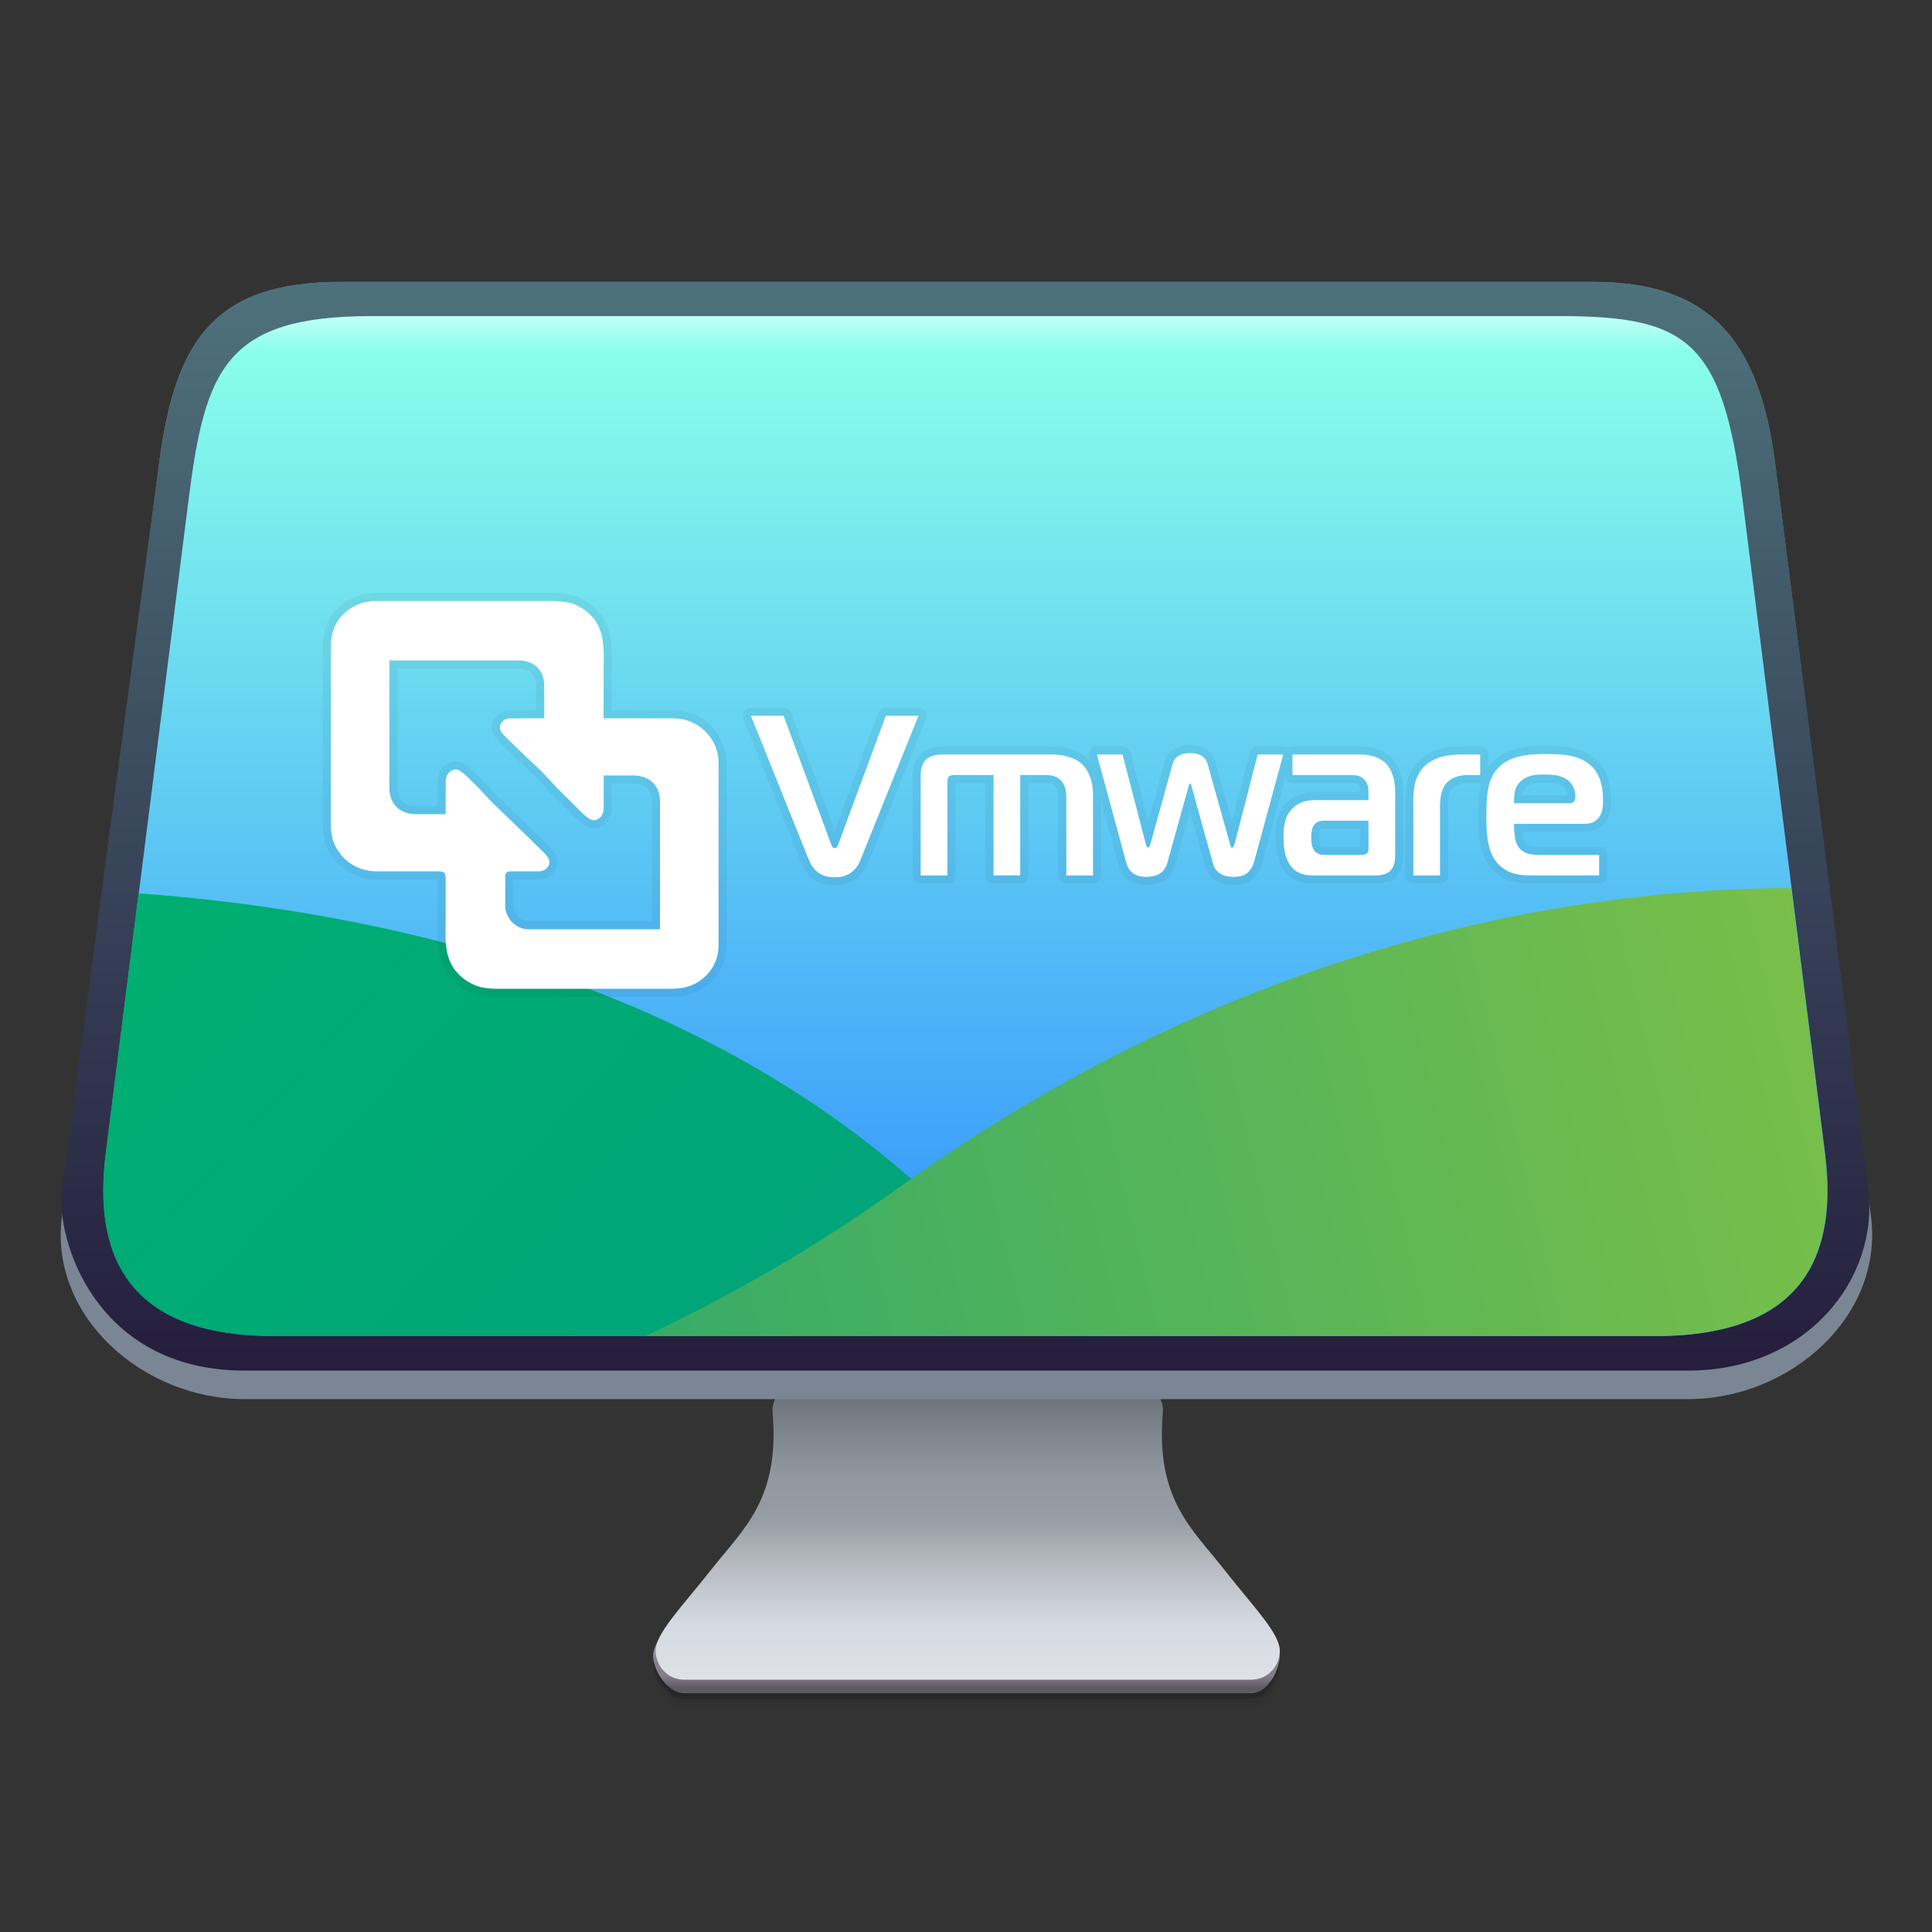 <?xml version="1.0" encoding="UTF-8"?>
<!-- Created with Inkscape (http://www.inkscape.org/) -->
<svg width="48" height="48" version="1.1" xmlns="http://www.w3.org/2000/svg" xmlns:cc="http://creativecommons.org/ns#" xmlns:dc="http://purl.org/dc/elements/1.1/" xmlns:rdf="http://www.w3.org/1999/02/22-rdf-syntax-ns#" xmlns:xlink="http://www.w3.org/1999/xlink">
 <rect width="100%" height="100%" fill="#333333" stroke="none"/>
 <defs>
  <linearGradient id="linearGradient858-5" x1="-149.66" x2="-149.66" y1="195.4" y2="197.12" gradientTransform="matrix(.066 0 0 .066 41.192 3.175)" gradientUnits="userSpaceOnUse">
   <stop stop-color="#918a98" offset="0"/>
   <stop stop-color="#656268" offset="1"/>
  </linearGradient>
  <linearGradient id="linearGradient838-9" x1="-146.65" x2="-146.65" y1="195.59" y2="157.63" gradientTransform="matrix(.066 0 0 .066 41.192 3.175)" gradientUnits="userSpaceOnUse">
   <stop stop-color="#dee2e7" offset="0"/>
   <stop stop-color="#d5d9e1" offset=".187"/>
   <stop stop-color="#afb4b9" offset=".433"/>
   <stop stop-color="#979da4" offset=".546"/>
   <stop stop-color="#9398a0" offset=".694"/>
   <stop stop-color="#818b91" offset=".818"/>
   <stop stop-color="#6b7177" offset="1"/>
  </linearGradient>
  <linearGradient id="linearGradient41069" x1="44.171" x2="44.171" y1="13.358" y2="154.97" gradientTransform="matrix(.066 0 0 .066 28.369 3.105)" gradientUnits="userSpaceOnUse">
   <stop stop-color="#4d717b" offset="0"/>
   <stop stop-color="#251e3c" offset="1"/>
  </linearGradient>
  <linearGradient id="linearGradient10465" x1="37.639" x2="37.639" y1="15.912" y2="150.34" gradientTransform="matrix(.066 0 0 .066 28.369 3.105)" gradientUnits="userSpaceOnUse">
   <stop stop-color="#c1fff7" offset="0"/>
   <stop stop-color="#88feea" offset=".038"/>
   <stop stop-color="#2f8ffe" offset="1"/>
  </linearGradient>
  <linearGradient id="linearGradient10467" x1="-62.269" x2="-71.96" y1="40.499" y2="31.752" gradientTransform="matrix(3.01 0 0 3.01 214.19 -73.424)" gradientUnits="userSpaceOnUse">
   <stop stop-color="#019c80" offset="0"/>
   <stop stop-color="#00b16f" offset="1"/>
  </linearGradient>
  <linearGradient id="linearGradient10469" x1="-60.03" x2="-38.806" y1="38.857" y2="33.707" gradientTransform="matrix(3.01 0 0 3.01 172.45 -76.698)" gradientUnits="userSpaceOnUse">
   <stop stop-color="#019c80" offset="0"/>
   <stop stop-color="#8fc53f" offset="1"/>
  </linearGradient>
 </defs>
 <g transform="matrix(2.835 0 0 2.835 -65.064 -3.943)" stroke-width=".066">
  <path d="m29.159 15.24c-0.249 0.317-0.489 0.558-0.485 0.712 0.004 0.138 0.134 0.325 0.272 0.325h4.97c0.138 0 0.246-0.191 0.25-0.329 0.004-0.153-0.236-0.394-0.485-0.712z" fill-opacity=".162" style="paint-order:fill markers stroke"/>
  <path d="m29.159 15.193c-0.249 0.317-0.489 0.558-0.485 0.712 0.004 0.138 0.134 0.325 0.272 0.325h4.97c0.138 0 0.246-0.191 0.25-0.329 0.004-0.153-0.236-0.394-0.485-0.712z" fill="url(#linearGradient858-5)" style="paint-order:fill markers stroke"/>
  <path d="m29.159 15.324c-0.249 0.317-0.489 0.558-0.485 0.712 0.004 0.138 0.134 0.325 0.272 0.325h4.97c0.138 0 0.246-0.191 0.25-0.329 0.004-0.153-0.236-0.394-0.485-0.712z" fill-opacity=".037" style="paint-order:fill markers stroke"/>
  <path d="m29.159 15.275c-0.249 0.317-0.489 0.558-0.485 0.712 0.004 0.138 0.134 0.325 0.272 0.325h4.97c0.138 0 0.246-0.191 0.25-0.329 0.004-0.153-0.236-0.394-0.485-0.712z" fill-opacity=".047" style="paint-order:fill markers stroke"/>
  <path d="m31.371 13.503-3.4e-5 1e-3 -1.4 0.012c-0.138 0.001-0.262 0.112-0.25 0.25 0.065 0.765-0.253 1.018-0.54 1.383-0.249 0.317-0.489 0.558-0.485 0.712 0.004 0.138 0.111 0.25 0.25 0.25h4.97c0.138 0 0.246-0.111 0.25-0.25 0.004-0.153-0.236-0.394-0.485-0.712-0.287-0.366-0.605-0.618-0.54-1.383 0.012-0.138-0.111-0.249-0.25-0.25l-1.4-0.012-3.4e-5 -1e-3 -0.06 5.3e-4z" fill="url(#linearGradient838-9)" style="paint-order:fill markers stroke"/>
 </g>
 <g transform="matrix(2.835 0 0 2.835 -65.064 -3.943)">
  <path d="m25.943 3.861h10.965c1.01 0 1.458 0.486 1.6 1.6l0.839 6.591c0.112 0.879-0.714 1.6-1.6 1.6h-12.654c-0.886 0-1.714-0.721-1.6-1.6l0.85-6.591c0.141-1.09 0.484-1.6 1.6-1.6z" fill="#7a8693" style="paint-order:fill markers stroke"/>
  <path d="m25.943 3.861h10.965c1.01 0 1.457 0.486 1.6 1.6l0.814 6.341c0.102 0.796-0.539 1.6-1.575 1.6h-12.654c-1.311 0-1.659-1.16-1.6-1.6l0.85-6.341c0.146-1.089 0.484-1.6 1.6-1.6z" fill="url(#linearGradient41069)" style="paint-order:fill markers stroke"/>
  <path d="m26.205 4.161h10.415c1.116 0 1.425 0.214 1.6 1.6l0.725 5.739c0.145 1.151-0.45 1.6-1.487 1.6h-12.104c-1.311 0-1.585-0.737-1.476-1.6l0.726-5.739c0.144-1.136 0.325-1.6 1.6-1.6z" fill="url(#linearGradient10465)" style="paint-order:fill markers stroke"/>
 </g>
 <path d="m3.442 22.195-0.817 6.461c-0.31 2.446 0.469 4.537 4.185 4.537h19.328c-5.863-8.393-16.196-10.528-22.697-10.998z" fill="url(#linearGradient10467)" stroke-width="3.01"/>
 <path d="m44.054 22.067c-4.982 0.076-13.223 1.326-21.742 7.452-2.042 1.468-4.158 2.674-6.28 3.674h25.089c2.938 0 4.627-1.274 4.214-4.537l-0.832-6.588c-0.151-1.57e-4 -0.289-0.004-0.448-0.002z" fill="url(#linearGradient10469)" stroke-width="3.01"/>
 <g transform="matrix(.803 0 0 .803 -47.48 3.689)">
  <g transform="translate(65.362)" fill="none" opacity=".05" stroke="#000" stroke-linecap="round" stroke-linejoin="round" stroke-width=".5">
   <path d="m5.306 14c-0.166 0.031-0.242 0.021-0.411 0.087-0.585 0.231-0.894 0.706-0.894 1.321v5.498c0 0.164 0.022 0.344 0.07 0.503 0.034 0.117 0.111 0.259 0.182 0.359 0.277 0.39 0.694 0.597 1.174 0.597h1.863c0.185 0 0.262 0.007 0.266 0.216v1.123c0 0.788-0.118 1.514 0.628 2.035 0.114 0.078 0.254 0.146 0.387 0.188 0.153 0.049 0.395 0.072 0.556 0.072h5.396c0.097 0 0.345-0.019 0.435-0.041 0.612-0.154 1.039-0.672 1.041-1.298v-5.643c0-0.16-0.022-0.3-0.075-0.454-0.039-0.114-0.118-0.263-0.19-0.359-0.277-0.365-0.677-0.572-1.14-0.573-0.718 3.08e-4 -1.435-5.7e-5 -2.153-0.001l6.12e-4 -0.429v-0.933c0-0.755 0.106-1.53-0.63-2.016-0.1-0.067-0.248-0.146-0.363-0.18-0.154-0.044-0.441-0.074-0.604-0.072-2.033-3e-6 -3.694 8e-6 -5.541-2e-6zm5.299 3.629s-0.749 0.003-1.123 0.004c-0.172 0.033-0.302 0.214-0.224 0.381 0.043 0.093 0.181 0.222 0.257 0.297l0.486 0.469 0.507 0.477 0.473 0.508 0.422 0.418c0.135 0.135 0.485 0.51 0.63 0.573 0.179 0.077 0.338-0.038 0.393-0.208 0.021-0.069 0.019-0.143 0.019-0.216 5.23e-4 -0.311-6.11e-4 -0.932-6.11e-4 -0.932s0.613-9.38e-4 0.919-9.38e-4c0.508 0.006 0.823 0.31 0.823 0.813v3.946h-3.991c-0.111 0-0.182 0-0.29-0.035-0.271-0.087-0.461-0.337-0.507-0.61v-0.909c-0.002-0.061-0.011-0.152 0.037-0.198 0.048-0.046 0.142-0.041 0.203-0.041h0.701c0.061 0 0.135 3e-3 0.194-0.013 0.165-0.043 0.284-0.202 0.211-0.369-0.048-0.108-0.173-0.22-0.259-0.304l-0.464-0.455-1.008-0.971-0.398-0.423c-0.138-0.135-0.507-0.529-0.648-0.593-0.17-0.075-0.341 0.05-0.392 0.213-0.022 0.068-0.019 0.143-0.019 0.214v0.933h-0.92c-0.504-0.002-0.821-0.315-0.823-0.813l7.92e-4 -3.944s2.66-6.75e-4 3.991-6.75e-4c0.473 0 0.797 0.29 0.799 0.766z"/>
   <path d="m18.01 17.55h-1.01l1.794 4.463c0.198 0.487 0.572 0.537 0.798 0.537 0.501 0 0.706-0.304 0.798-0.537l1.794-4.463h-1.01l-1.476 3.99c-0.014 0.035-0.042 0.106-0.106 0.106-0.064 0-0.092-0.071-0.106-0.106l-1.476-3.99"/>
   <path d="m22.253 22.493h0.826v-2.853c0-0.141 0.021-0.184 0.035-0.198 0.021-0.021 0.064-0.057 0.184-0.057h1.208v3.107h0.826v-3.107h0.77c0.148 0 0.36 0.014 0.501 0.177 0.134 0.148 0.155 0.367 0.155 0.53v2.401h0.826v-2.528c0-0.374-0.127-0.713-0.339-0.918-0.268-0.247-0.685-0.297-0.953-0.297h-3.369c-0.169 0-0.424 0.028-0.565 0.226-0.092 0.134-0.106 0.318-0.106 0.424v3.093"/>
   <path d="m28.495 18.75h-0.791l0.89 3.277c0.049 0.198 0.141 0.508 0.643 0.508 0.431 0 0.586-0.226 0.643-0.417l0.65-2.345c0.007-0.028 0.021-0.12 0.057-0.12s0.049 0.092 0.057 0.12l0.65 2.345c0.106 0.381 0.445 0.417 0.643 0.417 0.275 0 0.523-0.071 0.643-0.508l0.89-3.277h-0.791l-0.713 2.768c-0.014 0.049-0.042 0.113-0.078 0.113s-0.057-0.078-0.064-0.106l-0.692-2.472c-0.085-0.311-0.374-0.346-0.544-0.346-0.141 0-0.452 0.014-0.544 0.346l-0.685 2.472c-0.007 0.021-0.028 0.106-0.071 0.106-0.035 0-0.064-0.078-0.071-0.113l-0.72-2.768"/>
   <path d="m33.754 18.75v0.636h1.843c0.127 0 0.29 0.021 0.403 0.162 0.092 0.113 0.106 0.24 0.106 0.353v0.261h-1.624c-0.198 0-0.452 0.014-0.685 0.219-0.282 0.247-0.318 0.579-0.318 0.911 0 0.275 0.021 0.756 0.325 1.017 0.212 0.184 0.473 0.184 0.678 0.184h1.787c0.177 0 0.381-0.014 0.516-0.148 0.134-0.134 0.148-0.346 0.148-0.48v-1.942c0-0.417-0.12-0.72-0.275-0.883-0.169-0.177-0.459-0.29-0.777-0.29h-2.126m2.352 2.048v0.862c0 0.057 0 0.106-0.057 0.155-0.057 0.042-0.134 0.042-0.184 0.042h-1.151c-0.106 0-0.212-0.057-0.268-0.113-0.099-0.106-0.113-0.304-0.113-0.417 0-0.268 0.064-0.367 0.092-0.403 0.092-0.12 0.247-0.127 0.304-0.127h1.377"/>
   <path d="m37.494 22.493h0.826v-2.112c0-0.282 0.035-0.544 0.191-0.734 0.198-0.233 0.487-0.261 0.706-0.261h0.346v-0.636h-0.558c-0.29 0-0.777 0.021-1.123 0.325-0.318 0.275-0.388 0.678-0.388 1.088v2.33"/>
   <path d="m43.243 22.493v-0.636h-1.829c-0.304 0-0.65-0.042-0.756-0.445-0.028-0.113-0.049-0.353-0.049-0.516h2.175c0.148 0 0.29-0.028 0.403-0.141 0.155-0.155 0.177-0.374 0.177-0.565 0-0.473-0.092-0.939-0.53-1.215-0.346-0.219-0.798-0.24-1.236-0.24-0.353 0-0.989 1e-6 -1.398 0.353-0.41 0.353-0.445 0.869-0.445 1.568 0 0.494 0.021 1.01 0.268 1.363 0.311 0.438 0.763 0.473 1.144 0.473h2.076m-2.634-2.232c0.007-0.247 0-0.452 0.169-0.643 0.226-0.254 0.565-0.247 0.784-0.247 0.233 0 0.501 0.014 0.706 0.169 0.12 0.092 0.24 0.268 0.24 0.501 0 0.099-0.021 0.219-0.184 0.219h-1.716"/>
  </g>
  <g transform="translate(65.362)" fill="#fff">
   <path d="m5.306 14c-0.166 0.031-0.242 0.021-0.411 0.087-0.585 0.231-0.894 0.706-0.894 1.321v5.498c0 0.164 0.022 0.344 0.07 0.503 0.034 0.117 0.111 0.259 0.182 0.359 0.277 0.39 0.694 0.597 1.174 0.597h1.863c0.185 0 0.262 0.007 0.266 0.216v1.123c0 0.788-0.118 1.514 0.628 2.035 0.114 0.078 0.254 0.146 0.387 0.188 0.153 0.049 0.395 0.072 0.556 0.072h5.396c0.097 0 0.345-0.019 0.435-0.041 0.612-0.154 1.039-0.672 1.041-1.298v-5.643c0-0.16-0.022-0.3-0.075-0.454-0.039-0.114-0.118-0.263-0.19-0.359-0.277-0.365-0.677-0.572-1.14-0.573-0.718 3.08e-4 -1.435-5.7e-5 -2.153-0.001l6.12e-4 -0.429v-0.933c0-0.755 0.106-1.53-0.63-2.016-0.1-0.067-0.248-0.146-0.363-0.18-0.154-0.044-0.441-0.074-0.604-0.072-2.033-3e-6 -3.694 8e-6 -5.541-2e-6zm5.299 3.629s-0.749 0.003-1.123 0.004c-0.172 0.033-0.302 0.214-0.224 0.381 0.043 0.093 0.181 0.222 0.257 0.297l0.486 0.469 0.507 0.477 0.473 0.508 0.422 0.418c0.135 0.135 0.485 0.51 0.63 0.573 0.179 0.077 0.338-0.038 0.393-0.208 0.021-0.069 0.019-0.143 0.019-0.216 5.23e-4 -0.311-6.11e-4 -0.932-6.11e-4 -0.932s0.613-9.38e-4 0.919-9.38e-4c0.508 0.006 0.823 0.31 0.823 0.813v3.946h-3.991c-0.111 0-0.182 0-0.29-0.035-0.271-0.087-0.461-0.337-0.507-0.61v-0.909c-0.002-0.061-0.011-0.152 0.037-0.198 0.048-0.046 0.142-0.041 0.203-0.041h0.701c0.061 0 0.135 3e-3 0.194-0.013 0.165-0.043 0.284-0.202 0.211-0.369-0.048-0.108-0.173-0.22-0.259-0.304l-0.464-0.455-1.008-0.971-0.398-0.423c-0.138-0.135-0.507-0.529-0.648-0.593-0.17-0.075-0.341 0.05-0.392 0.213-0.022 0.068-0.019 0.143-0.019 0.214v0.933h-0.92c-0.504-0.002-0.821-0.315-0.823-0.813l7.92e-4 -3.944s2.66-6.75e-4 3.991-6.75e-4c0.473 0 0.797 0.29 0.799 0.766z"/>
   <g>
    <path d="m18.01 17.55h-1.01l1.794 4.463c0.198 0.487 0.572 0.537 0.798 0.537 0.501 0 0.706-0.304 0.798-0.537l1.794-4.463h-1.01l-1.476 3.99c-0.014 0.035-0.042 0.106-0.106 0.106-0.064 0-0.092-0.071-0.106-0.106l-1.476-3.99"/>
    <path d="m22.253 22.493h0.826v-2.853c0-0.141 0.021-0.184 0.035-0.198 0.021-0.021 0.064-0.057 0.184-0.057h1.208v3.107h0.826v-3.107h0.77c0.148 0 0.36 0.014 0.501 0.177 0.134 0.148 0.155 0.367 0.155 0.53v2.401h0.826v-2.528c0-0.374-0.127-0.713-0.339-0.918-0.268-0.247-0.685-0.297-0.953-0.297h-3.369c-0.169 0-0.424 0.028-0.565 0.226-0.092 0.134-0.106 0.318-0.106 0.424v3.093"/>
    <path d="m28.495 18.75h-0.791l0.89 3.277c0.049 0.198 0.141 0.508 0.643 0.508 0.431 0 0.586-0.226 0.643-0.417l0.65-2.345c0.007-0.028 0.021-0.12 0.057-0.12s0.049 0.092 0.057 0.12l0.65 2.345c0.106 0.381 0.445 0.417 0.643 0.417 0.275 0 0.523-0.071 0.643-0.508l0.89-3.277h-0.791l-0.713 2.768c-0.014 0.049-0.042 0.113-0.078 0.113s-0.057-0.078-0.064-0.106l-0.692-2.472c-0.085-0.311-0.374-0.346-0.544-0.346-0.141 0-0.452 0.014-0.544 0.346l-0.685 2.472c-0.007 0.021-0.028 0.106-0.071 0.106-0.035 0-0.064-0.078-0.071-0.113l-0.72-2.768"/>
    <path d="m33.754 18.75v0.636h1.843c0.127 0 0.29 0.021 0.403 0.162 0.092 0.113 0.106 0.24 0.106 0.353v0.261h-1.624c-0.198 0-0.452 0.014-0.685 0.219-0.282 0.247-0.318 0.579-0.318 0.911 0 0.275 0.021 0.756 0.325 1.017 0.212 0.184 0.473 0.184 0.678 0.184h1.787c0.177 0 0.381-0.014 0.516-0.148 0.134-0.134 0.148-0.346 0.148-0.48v-1.942c0-0.417-0.12-0.72-0.275-0.883-0.169-0.177-0.459-0.29-0.777-0.29h-2.126m2.352 2.048v0.862c0 0.057 0 0.106-0.057 0.155-0.057 0.042-0.134 0.042-0.184 0.042h-1.151c-0.106 0-0.212-0.057-0.268-0.113-0.099-0.106-0.113-0.304-0.113-0.417 0-0.268 0.064-0.367 0.092-0.403 0.092-0.12 0.247-0.127 0.304-0.127h1.377"/>
    <path d="m37.494 22.493h0.826v-2.112c0-0.282 0.035-0.544 0.191-0.734 0.198-0.233 0.487-0.261 0.706-0.261h0.346v-0.636h-0.558c-0.29 0-0.777 0.021-1.123 0.325-0.318 0.275-0.388 0.678-0.388 1.088v2.33"/>
    <path d="m43.243 22.493v-0.636h-1.829c-0.304 0-0.65-0.042-0.756-0.445-0.028-0.113-0.049-0.353-0.049-0.516h2.175c0.148 0 0.29-0.028 0.403-0.141 0.155-0.155 0.177-0.374 0.177-0.565 0-0.473-0.092-0.939-0.53-1.215-0.346-0.219-0.798-0.24-1.236-0.24-0.353 0-0.989 1e-6 -1.398 0.353-0.41 0.353-0.445 0.869-0.445 1.568 0 0.494 0.021 1.01 0.268 1.363 0.311 0.438 0.763 0.473 1.144 0.473h2.076m-2.634-2.232c0.007-0.247 0-0.452 0.169-0.643 0.226-0.254 0.565-0.247 0.784-0.247 0.233 0 0.501 0.014 0.706 0.169 0.12 0.092 0.24 0.268 0.24 0.501 0 0.099-0.021 0.219-0.184 0.219h-1.716"/>
   </g>
  </g>
 </g>
</svg>
